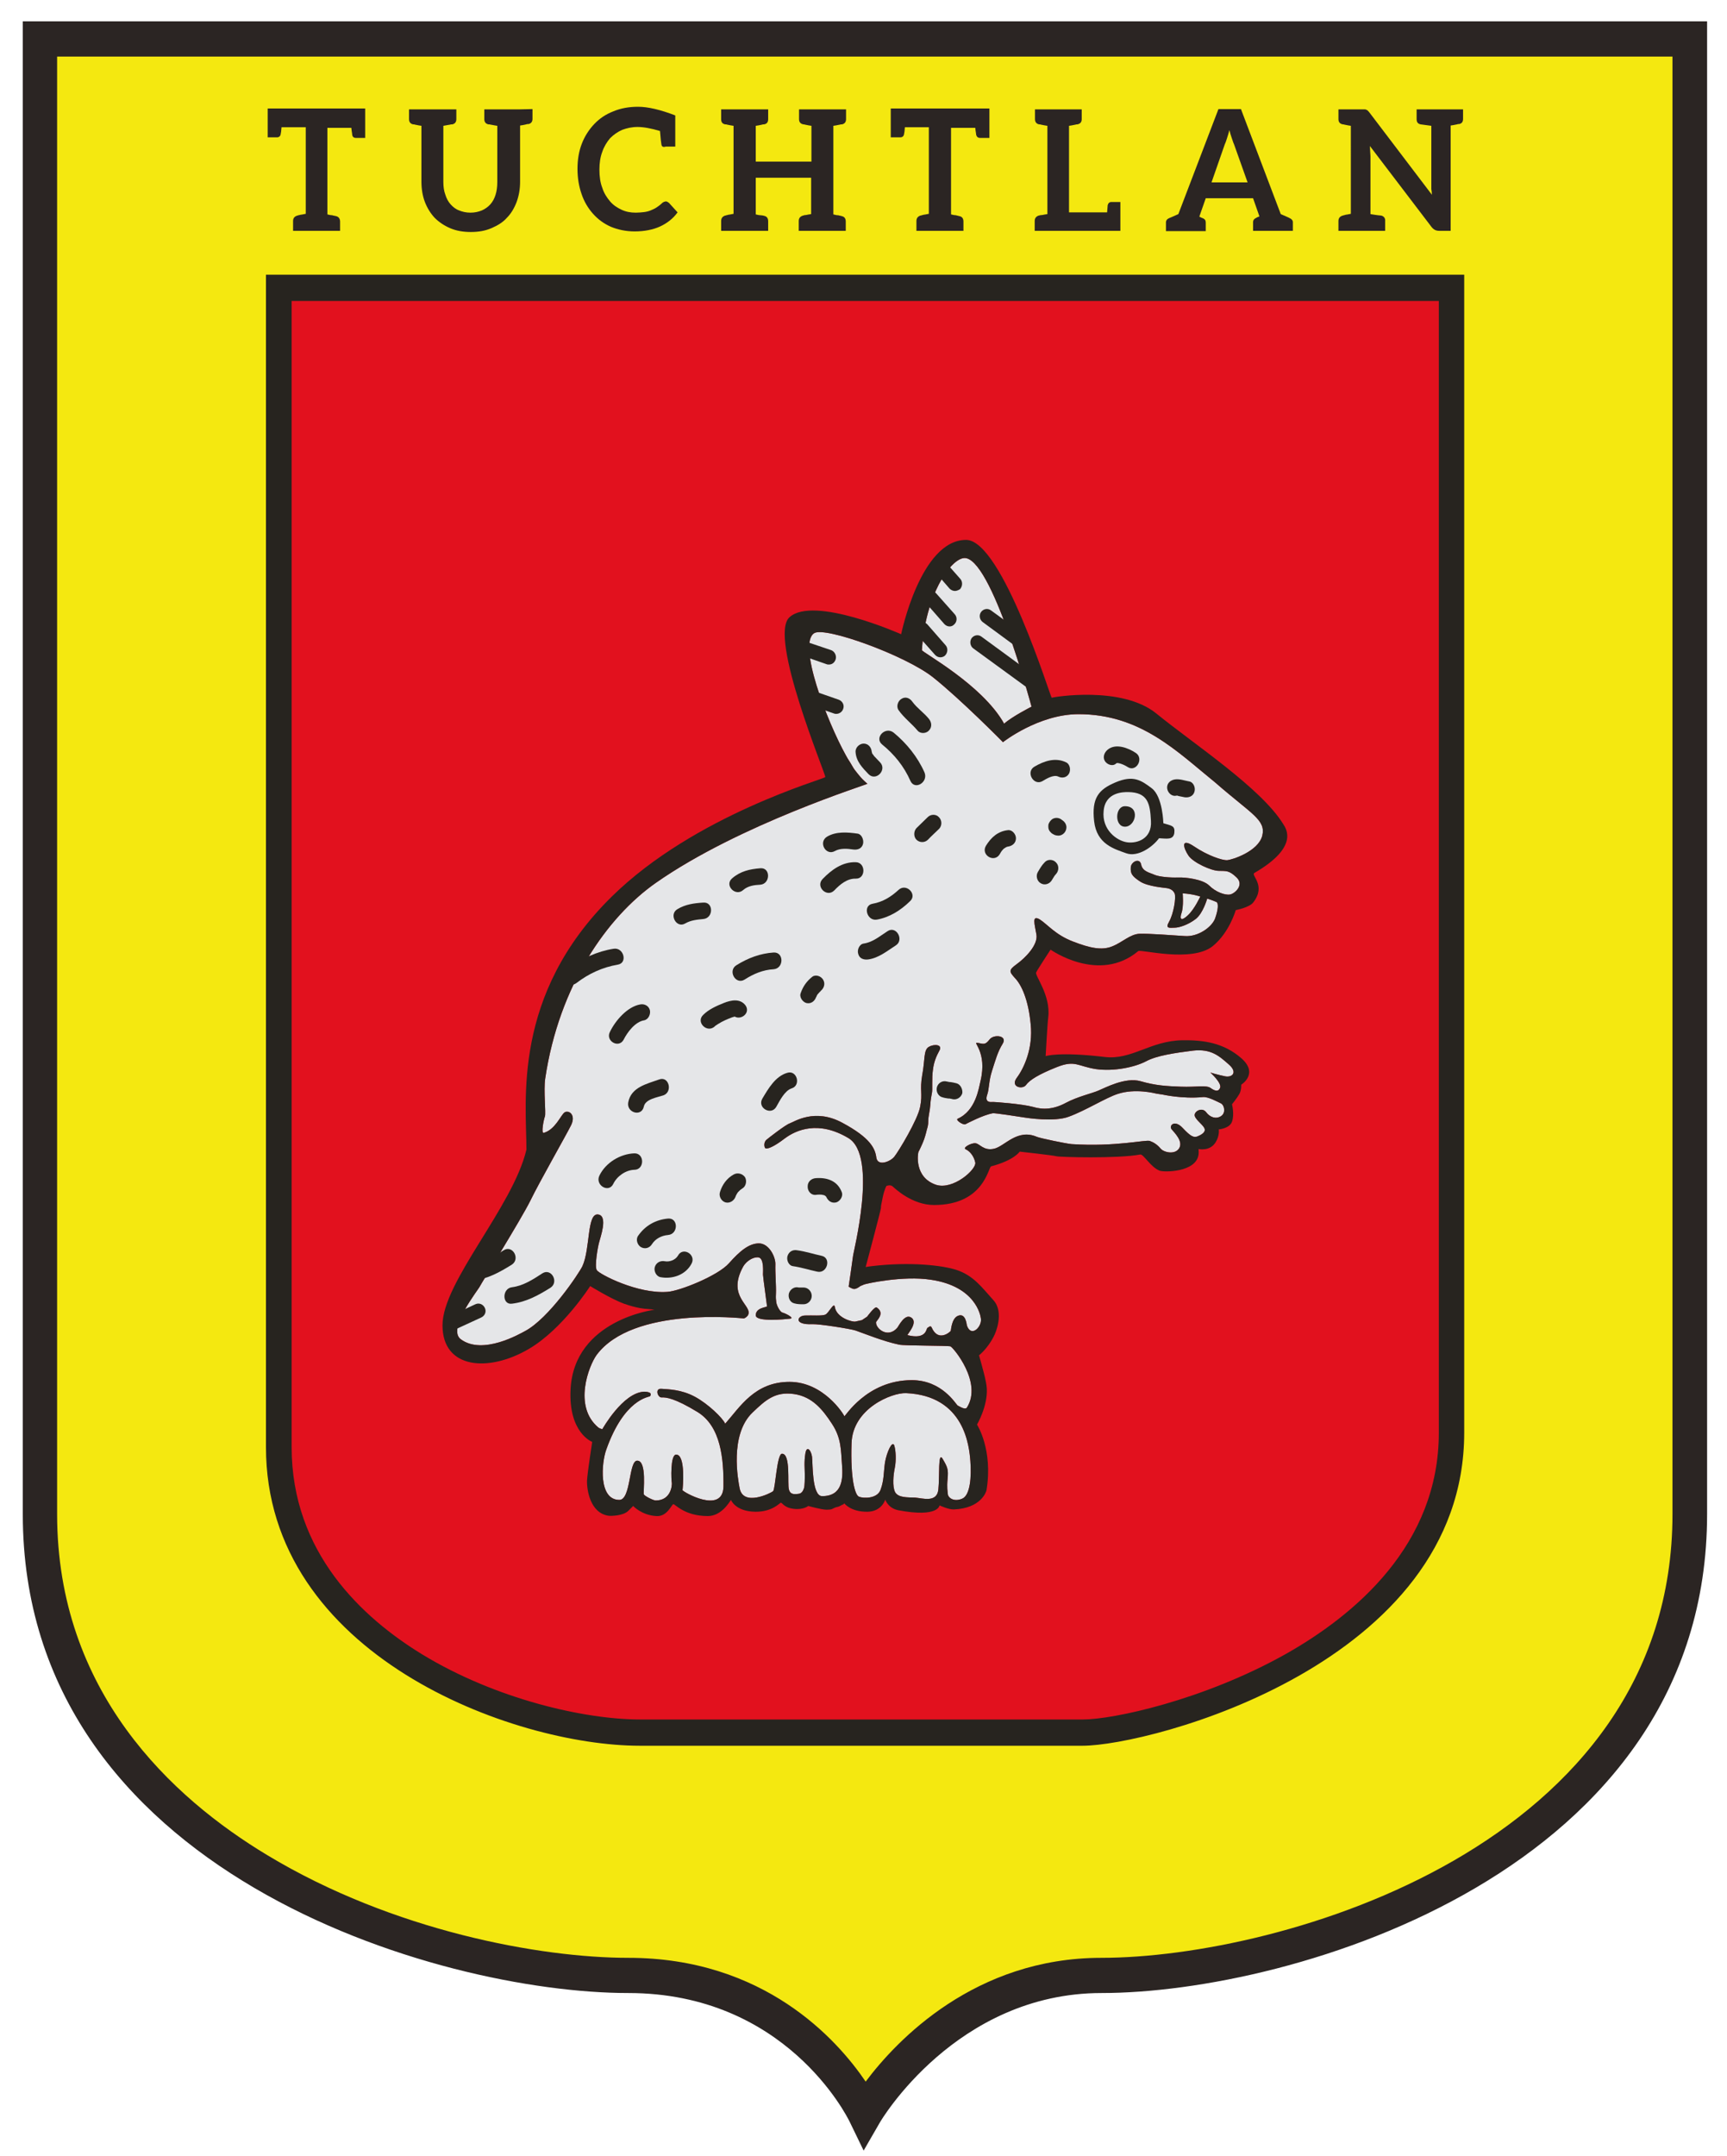 <?xml version="1.0" encoding="utf-8"?>
<!-- Generator: Adobe Illustrator 26.3.1, SVG Export Plug-In . SVG Version: 6.00 Build 0)  -->
<svg version="1.1" id="Layer_1" xmlns="http://www.w3.org/2000/svg" xmlns:xlink="http://www.w3.org/1999/xlink" x="0px" y="0px"
	 viewBox="0 0 598.7 747.1" style="enable-background:new 0 0 598.7 747.1;" xml:space="preserve">
<style type="text/css">
	.st0{fill:#F4E810;}
	.st1{fill:#2B2523;}
	.st2{fill:#E2111E;}
	.st3{fill:#27241F;}
	.st4{fill:#E5E6E8;}
	.st5{fill:#E7E9E9;}
</style>
<g>
	<path class="st0" d="M13.9,13.5v511.2c0,116.4,134.5,159.9,204,159.9c59.1,0,82,47.9,82,47.9s27.4-47.9,82.1-47.9
		c69.4,0,204-43.5,204-159.9V13.5H13.9z"/>
	<path class="st1" d="M299.4,745.3l-4.9-10.1c-0.9-1.8-22.2-44.5-76.7-44.5c-65.8,0-209.9-41.8-209.9-166V7.4h583.9v517.3
		c0,124.2-144.1,166-209.9,166c-50.5,0-76.7,44.5-76.9,44.9L299.4,745.3z M19.8,19.6v505.1c0,61.5,39.7,98.3,73,118.3
		c43.5,26.2,94.6,35.5,125,35.5c47.1,0,72.4,28.3,82.3,42.9c10.8-14.4,37.9-42.9,81.7-42.9c62,0,198-38.7,198-153.8V19.6H19.8z"/>
</g>
<g>
	<path class="st2" d="M96.6,501.5c0,70,84.5,98.9,125.2,98.9c29.8,0,121.2,0,153.5,0c21.8,0,127.9-26.9,127.9-104V99.7H96.6V501.5z"
		/>
	<path class="st3" d="M375.3,605H221.8C178,605,92.2,573.7,92.2,501.5V95.2h415.4v401.3C507.6,576.7,398.6,605,375.3,605z
		 M101.1,104.3v397.2c0,36.6,24.6,59.2,45.2,71.8c25.6,15.6,56.4,22.6,75.6,22.6h153.5c10.4,0,41.5-6.6,70-22.5
		c24.4-13.7,53.4-38.1,53.4-76.9V104.3H101.1z"/>
</g>
<g>
	<path class="st4" d="M334.1,193.4c9.5-1.1,23.5,51.5,23.5,51.5s-6.7,3.4-9.5,5.9c-7.6-13.6-28.6-24.8-28.5-25.5
		C320.8,206.3,329.3,194,334.1,193.4z"/>
	<path class="st4" d="M285,518.5c-3.6,0-3.2-11.6-3.5-13.7c-0.3-2.1-1.8-4.1-2.3-1.1c-0.5,3-0.2,5.6-0.2,7.2s0,4-0.3,4.9
		c-0.3,0.9-0.8,1.8-1.9,1.9c-1,0.1-2.8,0.5-3.3-1.5c-0.6-1.9,0.7-12.4-2.4-12.4c-1.8,0-2.3,12.4-3.1,13c-0.7,0.6-10.4,5.5-11.6-1.1
		c-0.5-2.6-3.6-18.5,4.5-26.2c4.5-4.3,7.8-7.3,14.3-6.4c6.4,0.9,10,5.4,13.2,10.3c3.3,5,3.1,9.1,3.5,14.2
		C292.3,512.6,292,518.5,285,518.5z"/>
	<path class="st4" d="M333.5,519.4c-2.9,1.2-4.8-0.4-4.9-1.5c-0.1-1.2-0.4-2.2-0.1-5.4c0.3-3.3,0-4-1.7-6.9c-1.7-2.9-1,5.9-1.5,10.6
		c-0.5,4.7-5.5,3-8.1,2.8c-2.6-0.1-5.8,0.1-6.9-1.9c-1-2-0.6-6-0.1-8.4c0.5-2.4,0.4-6-0.2-7.8c-0.7-1.8-2.6,2.4-3.2,5.9
		c-0.5,3.5-0.3,6.1-1.5,9.4c-1.1,3.3-6.1,3.1-7.5,2.5c-1.4-0.5-3-6.2-2.6-18.4c0.3-12.2,14-17.7,18.9-17.5
		c20.3,0.9,21.9,18.4,22.3,23.6C336.8,511.6,336.4,518.3,333.5,519.4z"/>
	<path class="st4" d="M437.6,289.6c-1.4,5.5-10.5,8.4-12.2,8.5c-1.7,0.1-6.8-1.6-11.5-4.8c-4.8-3.2-3.6,0.7-1.9,3.2
		c1.7,2.5,8,5.3,10.5,5.3c2.5,0.1,3.5-0.3,6.2,2.3c2.7,2.6-0.6,5.6-2.3,5.9c-1.8,0.3-5-0.9-7.2-3.1c-2.2-2.2-8.2-2.9-10.8-2.8
		c-2.6,0.1-6.4-0.2-8.1-0.9c-1.7-0.8-4.2-1.1-4.7-3.6c-0.5-2.5-3.6-0.9-3.6,1.1c-0.1,2,0.4,2.9,3.1,4.7c2.7,1.9,9.2,2.3,9.5,2.4
		c0.4,0.1,1.9,0.3,2.6,1.8c0.6,1.5-0.4,7.2-1.9,9.8c-1.5,2.6,0.3,2.1,1.9,2.1c1.6,0,4.7-1,7.3-3c2.6-2,4-7.1,4-7.1s2.4,0.8,3.2,1.2
		c0.8,0.4,0.6,2.8-0.5,5.8c-1.2,3-5.9,6.3-10.4,6c-4.6-0.3-12.5-0.9-15.7-0.8c-3.3,0.1-6,3-9.6,4.4c-3.5,1.4-7.6,0.6-13.5-1.7
		c-6.1-2.3-8.9-6-11.6-7.7c-2.8-1.6-1.7,1.7-1.1,5.3c0.6,3.6-3.9,8.1-6.8,10.2c-2.9,2.1-2.7,2.6-0.6,4.9c2.2,2.3,4.6,7.4,5.4,15.9
		c0.9,8.5-2.4,15.4-4.8,18.6c-2.4,3.2,2,4.2,3.2,2.5c1.2-1.7,4.4-3.7,10.7-6.2c6.3-2.5,7.2-0.3,13.5,0.7c6.3,0.9,13.6-0.7,17.4-2.7
		c3.7-2,10-2.9,16.3-3.7c6.3-0.7,9.1,1.9,12.4,4.8c3.2,2.8,1.1,4.6-1.3,4.1c-2.5-0.5-5.1-1.3-5.1-1.3s3.9,3.5,3.4,5.2
		c-0.6,1.7-2,1.1-3.4,0.1c-1.5-1-5-0.2-10.2-0.4c-5.2-0.2-8.8-0.4-14-1.9c-5.3-1.5-12.3,2.3-14.5,3.2c-2.2,1-7.3,2.1-11.4,4.3
		c-4.1,2.2-7.8,2.5-11.4,1.4c-3.6-1-13.6-1.8-14.3-1.7c-0.8,0.1-2.4-0.1-1.6-2.4c0.8-2.3,0.5-4.7,1.7-8.4c1.2-3.7,1.9-6.5,3.7-9.4
		c1.8-2.9-3.2-3.4-4.6-1.4c-1.5,1.9-2,1.5-4.1,1.1c-2.1-0.4,3.5,2.9,1,13.3c-0.6,2.4-1.6,10.2-7.9,13c-0.9,0.4,1.9,2.3,2.7,1.9
		c0.8-0.4,6.1-3.2,9.5-3.8c0.8-0.1,8.5,1.1,11.1,1.5c0.6,0.1,10.2,1.6,15.2-0.3c5.8-2.1,12.9-6.6,17-7.9c6.1-2,12.9-0.2,13.4-0.1
		c0.5,0.1,2,0.3,2,0.3s7,1.6,14.1,0.9c1.8-0.2,5,1.6,6.3,2.2c1.2,0.7,1.7,3.3,0,4.4c-1.7,1.1-3.8,0.5-5.2-1.4
		c-1.5-1.9-4.4-0.1-3.9,1.4c0.5,1.5,3.1,3.2,3.4,4.4c0.4,1.2-1.2,2.1-2.4,2.6c-1.3,0.5-2.3,0.2-5.2-2.9c-2.9-3.1-4.9-0.7-3.8,0.5
		c1,1.2,4,4.1,2.6,6.5c-1.4,2.4-5.4,1.5-6.5,0.1c-1.1-1.3-2.3-2.1-3.7-2.6c-1.4-0.5-11.9,2.1-27.1,1.1c-2.1-0.2-10.7-2-12-2.5
		c-6.9-3-11.2,3.3-14.9,4.1c-3.6,0.8-4.9-1.7-6.4-1.9c-1.5-0.2-4.7,1.6-3.4,2.1c1.3,0.6,2.8,2.2,3.3,4.6c0.4,2.4-7.7,9.6-13.6,7.7
		c-7.7-2.6-6.3-10.9-6.1-11.4c0.3-0.5,1.5-3.1,1.7-3.7c0.3-0.6,1-3,1.2-4c0.3-1,0.5-1.6,0.5-3.1c0-1.5,0.6-3.6,0.7-5.4
		c0.1-1.8,0.4-3.3,0.6-4.4c0.2-1-0.1-5,0.3-7.7c0.3-2.8,1.2-4.9,2.3-6.9c1.1-2-1.8-2.3-3.7-1.2c-1.9,1-1.3,4.7-2.3,9.8
		c-0.9,5.2,0.2,6.4-0.7,10.9c-0.8,4.5-7.6,15.7-9,17.4c-1.4,1.7-5.7,3.4-6.2,0.3c-0.4-3.2-2.1-6.9-11.8-12.1
		c-9.6-5.2-16.7-0.3-18.2,0.2c-1.5,0.5-7.4,5.1-8.1,5.7c-0.8,0.7-0.9,2-0.5,2.8c0.5,0.7,3-0.3,6.9-3.3c3.9-2.9,11.6-6.3,22-0.1
		c10.4,6.2,1.6,39.9,1.6,41c-0.1,1-1.5,10.5-1.5,10.5s1.2,0.8,1.9,0.8c0.8,0,1.6-0.6,2-0.9c0.4-0.3,0.8-0.3,1.3-0.6
		c0.5-0.3,13.6-3.2,23.3-1.7c15.6,2.3,17.2,12.5,17.3,13.2c0.7,2.8-3.2,7.1-4.8,2.7c-0.1-0.4-0.4-4.5-3.1-3.4
		c-2.2,0.9-2.4,4.9-2.5,5.2c-0.1,0.3-4.3,4.1-6.6-1.1c-0.4-1-1.2,0-1.5,0.1c-0.4,0.1-0.2,4.2-6.9,2.5c-0.3-0.1,4.1-4.6,1.1-6.2
		c-2.1-1.1-4.1,2.9-4.6,3.6c-3.3,3.9-7.6,0.3-7.4-1.9c0.1-0.5,3.3-3.1,0.2-5.1c-0.7-0.4-3.3,3.2-3.3,3.2l-1.8,1.2
		c0,0-1.3,0.3-2.3,0.5c-0.9,0.2-6.5-1.2-7.1-5.1c-0.3-1.8-2.1,2.2-3.3,2.7c-1.2,0.5-4.4,0.2-7.1,0.3c-2.7,0.1-3.9,3.3,2.6,3
		c2.4-0.1,13.2,1.6,15,2.2c3.4,1.2,9.8,3.8,15.1,4.9c1.7,0.4,17,0.3,17.8,0.6c0.9,0.3,11.2,12.5,5.7,21.2c-0.6,0.9-2.4-0.3-3.2-0.7
		c-0.7-0.5-5.4-8.8-15.9-8.8c-15.8,0-23.3,13-23.4,12.5c-0.1-0.5-7.1-11.9-19-11.9c-12,0-17.1,8.6-22.3,14.5
		c-0.8-1.9-5.9-6.9-10.6-9.4c-4.7-2.5-9.1-2.5-11.5-2.7c-2.4-0.2-1.3,3.1,0.1,3c1.4-0.1,4.5,0.2,12.5,5.1c8,5,9,16.1,8.9,25.8
		c-0.2,9.8-14.3,1.7-14.2,1.2c0.1-0.5,1.2-12.3-2.2-12.3c-2.1,0-1.7,9.1-1.5,9.8c0.1,0.7-0.2,6.1-5.6,6.1c-0.8,0-3.8-1.5-4.1-2.1
		c-0.3-0.7,1.2-11.7-2.3-11.7c-3,0-2.1,13.6-6.2,13.6c-7.3,0-6.2-12.9-4.5-17.5c6.2-17.4,14.6-18.1,15.1-18.4c0.4-0.4,0.4-0.9,0-1.2
		c-0.5-0.3-1.4-0.4-2-0.4c-7.4,0.3-14.5,13-14.5,13s-0.9-0.2-1.4-0.6c-8.8-7.4-3.2-21.5-0.6-25.1c12.6-17,50.6-12.7,51-12.7
		c0.4,0,1.2-0.6,1.5-1.1c1.8-3.4-7.5-6.2-1.7-16.8c1.3-2.3,4-3.6,5.5-3.2c1.8,0.5,1.4,5.1,1.4,5.9s1.4,10.7,1.4,11
		c0,0.4-4,0.4-3.9,3.2c0.2,2.3,10.2,1.3,11.9,1.1c1.7-0.2-1.7-1.9-2.6-2.1c-0.9-0.2-2.1-2.5-2.2-3.7c-0.1-1.1-0.2-0.9-0.1-3.1
		c0.1-2.2-0.3-7.3-0.2-9.9c0.1-2.6-2.2-7.3-5.7-7.3c-3.4,0-6.6,2.6-10.4,6.9c-3.8,4.3-17,9.6-21.3,9.9c-10.3,0.8-23.6-6.1-24.5-7.5
		c-0.9-1.3,0.4-8.4,0.8-9.7c0.3-1.4,3.2-9.1-0.3-9.6c-4-0.7-2.7,11.8-5.5,17.9c-1.2,2.5-11.6,18.1-19.9,22.5
		c-1.7,0.9-14.7,8.5-22.3,2.8c-4.8-3.6,6.2-17.2,6.7-18.4c0.6-1.2,14.1-22.9,17.4-29.5c3.2-6.6,12.3-22.5,14.2-26.3
		c1.8-3.8-1.1-5.4-2.4-4.3c-1.3,1.1-3.2,5.9-7.1,7c-1,0.3,0-4.7,0.4-5.7c0.4-1.1-0.5-9.1,0.1-13.1c4.8-32.3,21.5-56,38.3-67.8
		c29.1-20.4,73.7-34.2,73.4-34.4c-0.3-0.2-1.7-1.5-2.3-2.2c-0.6-0.7-1.5-1.8-2.1-2.6c-0.6-0.8-0.9-1.5-1.3-2.1
		c-0.3-0.6-0.9-1.3-1.8-3c-6.5-11.7-16.9-38.7-10.9-42.3c3.9-2.3,31.4,7.7,41,15.2c9.6,7.6,24.4,22.6,24.4,22.6s12.3-9.7,26.2-9.7
		c21.6,0,34.3,13.1,47.4,23.7C433.9,282.2,438.9,284.1,437.6,289.6z"/>
	<path class="st5" d="M410,309.6c3.6,0.2,6.1,1.1,6.1,1.1s-2,4.4-4.3,6.5c-2.2,2.1-3,1.5-2.2-0.8C410.4,314.1,410,309.6,410,309.6z"
		/>
	<g>
		<g>
			<path class="st3" d="M305.8,258c4.2,3.4,7.6,7.6,9.8,12.6c1.5,3.4,6.3,0.5,4.9-2.9c-2.4-5.4-6.2-10.1-10.7-13.8
				C306.9,251.6,303,255.7,305.8,258z"/>
			<path class="st3" d="M199.8,340.7c4.3-3.3,9.1-5.5,14.4-6.4c3.5-0.6,2-6.1-1.5-5.5c-5.7,0.9-11.1,3.4-15.7,6.9
				C194.2,337.9,196.9,342.9,199.8,340.7z"/>
			<path class="st3" d="M318.1,253.2c1,1.2,3,1,3.9,0c1.2-1.2,1-2.9,0-4.1c-1.7-2.1-4.1-3.7-5.7-5.9c-0.9-1.3-2.4-1.9-3.8-1
				c-1.2,0.7-1.9,2.6-1,3.9C313.4,248.8,316,250.7,318.1,253.2z"/>
			<path class="st3" d="M305.1,264.2c-0.7-0.7-1.4-1.5-2.1-2.2c-0.2-0.3-0.3-0.5-0.6-0.8c-0.1-0.2-0.1-0.3-0.1-0.3
				c0-0.2-0.2-0.7-0.1-0.3c-0.1-1.6-1.2-2.9-2.8-2.9c-1.4,0-2.9,1.3-2.8,2.9c0.2,3.3,2.4,5.5,4.5,7.7
				C303.7,270.9,307.6,266.8,305.1,264.2z"/>
			<path class="st3" d="M325.5,283.2c-1-1.1-2.8-1.1-3.9,0c-1.3,1.3-2.6,2.5-3.9,3.8c-1,1.1-1,3,0,4c1.1,1.1,2.9,1.1,4,0
				c1.2-1.3,2.6-2.5,3.9-3.8C326.6,286.1,326.6,284.3,325.5,283.2z"/>
			<path class="st3" d="M289.5,294.9c1.8-1,4.3-0.8,6.3-0.5c1.5,0.2,3-0.3,3.4-2c0.3-1.4-0.5-3.3-1.9-3.5c-3.5-0.5-7.4-0.8-10.5,1
				C283.5,291.8,286.3,296.8,289.5,294.9z"/>
			<path class="st3" d="M296.6,298.8c-4.6-0.1-8.3,2.6-11.4,5.8c-2.6,2.6,1.4,6.6,4,4c2-2.1,4.5-4.2,7.5-4.1
				C300.2,304.6,300.2,298.8,296.6,298.8z"/>
			<path class="st3" d="M311.5,308.4c-2.6,2.4-5.5,4.2-9,4.8c-3.5,0.6-2,6.1,1.5,5.5c4.4-0.8,8.2-3.2,11.4-6.3
				C318.2,310,314.2,305.9,311.5,308.4z"/>
			<path class="st3" d="M307.7,322.7c-2.7,1.7-5,3.8-8.3,4.3c-1.5,0.2-2.3,2.2-1.9,3.5c0.4,1.7,1.9,2.2,3.5,2
				c3.6-0.5,6.5-2.9,9.6-4.9C313.5,325.7,310.7,320.7,307.7,322.7z"/>
			<path class="st3" d="M281.6,338.5c-1.9,1.5-3.2,3.3-4,5.6c-0.6,1.4,0.6,3.1,1.9,3.5c1.6,0.4,2.9-0.6,3.4-2
				c0.1-0.1,0.2-0.3,0.2-0.4c0.1-0.3,0.3-0.6,0.5-0.8c0,0,0,0,0,0c0.1-0.1,0.2-0.2,0.3-0.3c0.1-0.2,0.2-0.3,0.4-0.4
				c0-0.1,0.6-0.6,0.1-0.2c1.2-0.9,1.8-2.5,1-3.9C284.7,338.3,282.8,337.6,281.6,338.5z"/>
			<path class="st3" d="M257.7,308.4c1.6-1.4,3.8-1.7,5.9-1.8c3.5-0.3,3.6-6,0-5.7c-3.7,0.3-6.9,1-9.8,3.5
				C251,306.8,255,310.9,257.7,308.4z"/>
			<path class="st3" d="M237.6,320c1.9-1.1,4.1-1.3,6.2-1.5c3.6-0.3,3.6-6,0-5.7c-3.2,0.2-6.2,0.6-9,2.3
				C231.8,316.9,234.5,321.9,237.6,320z"/>
			<path class="st3" d="M268.2,330.1c-4.6,0.3-8.9,1.9-12.9,4.4c-3.1,1.9-0.3,6.9,2.8,5c3.1-2,6.4-3.4,10.1-3.6
				C271.8,335.6,271.8,329.9,268.2,330.1z"/>
			<path class="st3" d="M250.9,347.6c-2.5,1-5.2,2.2-7.1,4.1c-2.7,2.5,1.3,6.5,4,4c0,0,0,0,0.1-0.1c0,0,0-0.1,0.1-0.1
				c0.3-0.2,0.6-0.4,0.9-0.6c0.8-0.5,1.7-1,2.6-1.4c0.7-0.3,1.4-0.6,2.2-0.9c0.3-0.1,0.6-0.2,1-0.3c2.2,1.3,5.5-1.2,3.8-3.8
				C256.6,345.9,253.4,346.6,250.9,347.6z"/>
			<path class="st3" d="M216.2,360.3c1.3-2.6,4-6.2,7.1-6.7c1.5-0.3,2.3-2.1,2-3.5c-0.4-1.6-2-2.3-3.4-2c-4.4,0.8-8.5,5.5-10.4,9.4
				C209.7,360.7,214.5,363.5,216.2,360.3z"/>
			<path class="st3" d="M217.8,382c-0.7,3.6,4.6,5.2,5.4,1.5c0.5-2.6,4.7-3.2,6.8-3.9c3.3-1.2,1.9-6.8-1.5-5.5
				C224.4,375.6,218.8,376.7,217.8,382z"/>
			<path class="st3" d="M272.9,371.8c-4.1,1.2-6.5,5.4-8.6,8.9c-1.9,3.2,3,6,4.8,2.9c1.2-2.1,2.9-5.6,5.3-6.4
				C277.8,376.2,276.3,370.7,272.9,371.8z"/>
			<path class="st3" d="M219.9,399.7c-4.9,0.2-9.9,3.2-12.1,7.7c-1.6,3.3,3.2,6.2,4.8,2.9c1.3-2.7,4.3-4.8,7.3-4.9
				C223.5,405.4,223.5,399.6,219.9,399.7z"/>
			<path class="st3" d="M231.6,422.3c-4.3,0.4-7.9,2.4-10.4,6c-0.9,1.3-0.2,3.2,1,3.9c1.4,0.8,3,0.3,3.8-1c1.2-1.9,3.3-3,5.6-3.2
				C235.2,427.7,235.2,422,231.6,422.3z"/>
			<path class="st3" d="M235,435.2c-0.9,1.5-3,2.2-4.5,1.9c-1.5-0.3-3,0.4-3.5,2c-0.4,1.4,0.5,3.2,1.9,3.5c4.1,0.8,8.7-0.7,10.8-4.6
				C241.5,434.8,236.7,431.9,235,435.2z"/>
			<path class="st3" d="M254.4,407c-2.4,1.3-4,3.5-4.8,6.1c-0.5,1.5,0.5,3.2,1.9,3.6c1.5,0.4,3-0.6,3.5-2c0-0.1,0.1-0.2,0.1-0.3
				c0,0,0.1-0.1,0.1-0.2c0.2-0.4,0.4-0.7,0.6-1c0,0,0.1-0.1,0.1-0.1c0.2-0.2,0.4-0.4,0.6-0.6c-0.2,0.2-0.2,0.2,0.1-0.1
				c0.2-0.2,0.5-0.3,0.7-0.5c1.3-0.7,1.7-2.6,1-3.9C257.4,406.7,255.7,406.3,254.4,407z"/>
			<path class="st3" d="M282.7,414.1c0.5-0.1,1-0.1,1.4-0.1c0.6,0,0.8,0,1.1,0.1c0.6,0.1,0.7,0.2,1,0.4c-0.2-0.1,0.2,0.2,0.2,0.2
				c0.6,1.4,1.8,2.4,3.5,2c1.3-0.4,2.5-2.1,1.9-3.6c-1.5-3.9-5.1-5.1-9-4.8c-1.5,0.1-2.8,1.2-2.8,2.8
				C279.9,412.7,281.1,414.2,282.7,414.1z"/>
			<path class="st3" d="M274.9,438.8c2.8,0.4,5.6,1.3,8.4,1.9c3.5,0.8,5-4.8,1.5-5.5c-2.8-0.6-5.5-1.5-8.4-1.9
				c-1.5-0.3-2.9,0.4-3.4,2C272.6,436.7,273.4,438.6,274.9,438.8z"/>
			<path class="st3" d="M278.6,446.2c-0.5,0-1,0-1.5,0c-0.1,0-0.1,0-0.2,0c-1.4-0.4-2.9,0.5-3.4,2c-0.4,1.5,0.4,3.2,1.9,3.5
				c1,0.3,2.1,0.3,3.2,0.3c1.5,0,2.8-1.3,2.8-2.9C281.4,447.5,280.1,446.2,278.6,446.2z"/>
			<path class="st3" d="M188,441.3c-3.2,2.1-6.6,4.3-10.5,4.8c-3.5,0.4-3.5,6.2,0,5.7c5-0.6,9.1-2.9,13.3-5.5
				C193.9,444.3,191.1,439.3,188,441.3z"/>
			<path class="st3" d="M174.6,433.3c-3.3,2.1-6.7,4.3-10.5,4.8c-3.6,0.5-3.6,6.2,0,5.7c5-0.6,9.1-2.9,13.3-5.5
				C180.5,436.3,177.7,431.3,174.6,433.3z"/>
			<path class="st3" d="M369.6,264.2c-3.7-1.8-7.6-0.5-11,1.5c-3.1,1.8-0.3,6.8,2.8,5c1.3-0.8,3.8-2.3,5.4-1.6c1.4,0.7,3,0.4,3.8-1
				C371.3,266.8,370.9,264.8,369.6,264.2z"/>
			<path class="st3" d="M386.8,264.7c0.4-0.4,0.6-0.3,1.5-0.1c1,0.3,1.8,0.7,2.6,1.2c3,2,5.8-3,2.8-4.9c-2.6-1.7-6.9-3.4-9.7-1.1
				c-1.1,0.9-1.8,2.5-1,3.9C383.7,264.9,385.6,265.7,386.8,264.7z"/>
			<path class="st3" d="M412.2,270.8c-1.6-0.3-3.2-0.9-4.8-0.7c-1.5,0.2-2.8,1.2-2.8,2.8c0,1.5,1.3,3,2.8,2.9c0.3,0,0.5-0.1,0.8-0.1
				c0,0.1,0.1,0.1,0.1,0.1c0.2,0,0.3,0.1,0.4,0.1c0.7,0.1,1.3,0.3,2,0.4c1.5,0.2,3-0.4,3.4-2C414.5,272.9,413.7,271,412.2,270.8z"/>
			<path class="st3" d="M368.2,284.2c-0.9-0.8-2.2-1-3.3-0.4c-0.6,0.4-1.1,1-1.4,1.8c-0.1,0.4-0.1,1.1,0,1.6
				c0.2,0.6,0.3,0.8,0.8,1.3c0.3,0.4,1,0.7,1.4,0.9c0.4,0.1,0.8,0.2,1.2,0.2c1.5,0,2.8-1.3,2.8-2.9
				C369.7,285.6,369,284.7,368.2,284.2z"/>
			<path class="st3" d="M362.1,298.9c-0.9,0.9-1.6,2.1-2.3,3.3c-0.8,1.3-0.3,3.2,1,3.9c1.3,0.8,3,0.3,3.8-1c0.3-0.4,0.5-0.9,0.8-1.3
				c0.1-0.1,0.1-0.2,0.2-0.3c0,0,0.3-0.4,0.5-0.6c1-1.1,1.1-2.9,0-4C365,297.7,363.1,297.7,362.1,298.9z"/>
			<path class="st3" d="M349.4,287.7c-3.5,0.4-5.8,2.5-7.6,5.4c-1.9,3.2,2.9,6.1,4.8,2.9c0.5-0.9,0.7-1.2,1.4-1.9
				c0.4-0.3,1.1-0.7,1.4-0.7c1.5-0.2,2.8-1.2,2.8-2.9C352.2,289.1,350.9,287.5,349.4,287.7z"/>
			<path class="st3" d="M331.5,375.4c-0.7-0.2-1.4-0.3-2-0.4c0,0-0.2,0-0.3,0c-0.3-0.1-0.7-0.1-1-0.2c-1.5-0.4-3,0.5-3.4,2
				c-0.4,1.5,0.5,3.2,2,3.5c0.6,0.2,1.3,0.3,2,0.4c0.1,0,0.2,0,0.4,0c0.3,0.1,0.7,0.1,0.9,0.2c1.5,0.4,3-0.5,3.5-2
				C333.8,377.4,332.9,375.7,331.5,375.4z"/>
			<path class="st3" d="M403.3,285.3c0,0-0.2-9.2-4-12.1c-3.8-2.9-6.5-4.6-12.5-2.1c-6,2.5-8.4,5.5-7.5,13.5c0.9,8,7,9.6,11.1,11.1
				c4.1,1.5,9.3-2.3,11.4-5.2c2.6,0.1,4.9,0.7,5.3-1.8C407.4,286.1,406.2,286.2,403.3,285.3z M390.7,291.9
				c-3.5-0.5-8.8-4.3-8.1-10.9c0.6-6.6,7-6.5,8.5-6.5c6.8,0.1,7.6,3.9,7.9,10C399.4,290.7,394.2,292.4,390.7,291.9z"/>
			<path class="st3" d="M390,279.4c-3.5,0-3.7,7.1,0,7.1C393.7,286.5,395.4,279.4,390,279.4z"/>
			<path class="st3" d="M444.8,285.5c-7.7-12.4-30.6-27.4-43.9-38.2c-12-9.8-35.9-5.7-36.3-5.5c-0.4,0.1-17.1-54.7-29.7-54.7
				c-15.8,0-22.5,32.7-22.5,32.7s-30.3-13.5-38.7-5.9c-7.5,6.7,12.7,54.6,12.4,55.4c-0.3,0.7-45.2,13.1-74,41.4
				c-34.7,34.1-29.6,71-29.6,87.7c-4.7,19.9-29.1,45.8-29.1,60.9c0,15.1,15.9,16.4,29.9,8.2c11.8-6.9,21.3-21.8,21.3-21.8
				s7.3,4.5,11.7,6.1c4.5,1.6,7.4,1.8,7.8,1.8c0.4,0,2.8,0.3,2.8,0.3s-27.8,3.4-29.1,27.5c-0.8,15.2,7.5,18.3,7.5,18.3
				s-1.6,10.2-1.8,13.4c-0.1,3.2,1.1,11.3,7.5,12.2c1,0.1,5.1,0,6.8-1.7c1.7-1.7,1.7-1.7,1.7-1.7s2.9,3.2,8,3.5
				c3.8,0.3,5.3-4,5.9-4.1c0.6-0.2,3.7,4.1,12,4.1c4.6,0,7.4-4.7,8-5.6c0,0,1.5,4,8.4,4.1c5.7,0.1,8.4-2.9,8.8-3.1
				c0.5-0.3,1,1.7,4.6,2.1c3.3,0.4,5-1,5-1s4.6,1.3,6.4,1.3c1.8,0,1.9-0.3,2.8-0.7c0.9-0.4,1-0.1,2.2-0.8c1.1-0.7,0.1,0.3,1.1-0.7
				c0,0,2.2,3,8.1,2.9c4.9-0.1,6.1-4.2,6.1-4.2s0.9,3,4.6,3.7c13.9,2.6,14.2-1.7,14.2-1.7s3.2,1.5,5,1.4c9.4-0.4,11.2-6.1,11.3-6.7
				c2.3-14.1-3.3-22.7-3.3-22.7s3.7-6.3,3.4-12.4c-0.1-2.6-1.7-8-2.7-11.6c3.8-3.2,5.5-7.4,5.5-7.4s3.4-7.4-0.5-11.7
				c-3.9-4.3-6.8-8.5-12.8-10.5c-4.9-1.6-16.1-2.9-29.5-1.3c-0.9,0.1-2,0.3-2,0.3s5.3-19.8,5.3-20.5c0-0.7,0-0.7,0.6-3.6
				c0.6-2.9,1.3-4,1.3-4s1.4-0.6,2.2,0.2c0.8,0.7,6.7,6.4,14.3,6.4c17.4,0,18.8-13.2,19.8-13.4c8-2.1,9.9-5.1,9.9-5.1
				s11.8,1.3,12.7,1.6c0.8,0.3,21.1,0.9,29.1-0.6c1.1-0.2,3.6,4.4,6.7,5.6c1.5,0.6,12.7,0.6,13.5-5.6c0.1-0.7,0-1.9,0-1.9
				s3.9,0.9,5.9-2.3c1.5-2.4,1.1-4.5,1.1-4.5s3.8-0.3,4.6-2.7c0.9-2.5,0-6,0-6s1.7-2.1,2.5-3.5c0.8-1.3,0.7-3.3,0.7-3.3
				s6.2-3.8,0-9.2c-6.1-5.3-13-6.3-20.4-6.2c-11.2,0.2-17.5,6.9-26.9,5.8c-16-1.9-20.5-0.3-20.5-0.3s0.6-11.2,0.9-13.5
				c0.9-7.6-4.7-14.4-4.2-15.5c0.6-1.2,5-7.9,5-7.9s16.8,11.9,30.4,0.5c0.8-0.7,18.5,4.1,25.8-1.7c5.8-4.7,8-12.5,8-12.5
				s4.8-0.9,6.1-2.7c4.6-6-1.1-9.4,0.4-10.2C450.4,293.5,445.9,287.2,444.8,285.5z M334.1,193.4c9.5-1.1,23.5,51.5,23.5,51.5
				s-6.7,3.4-9.5,5.9c-7.6-13.6-28.6-24.8-28.5-25.5C320.8,206.3,329.3,194,334.1,193.4z M285,518.5c-3.6,0-3.2-11.6-3.5-13.7
				c-0.3-2.1-1.8-4.1-2.3-1.1c-0.5,3-0.2,5.6-0.2,7.2s0,4-0.3,4.9c-0.3,0.9-0.8,1.8-1.9,1.9c-1,0.1-2.8,0.5-3.3-1.5
				c-0.6-1.9,0.7-12.4-2.4-12.4c-1.8,0-2.3,12.4-3.1,13c-0.7,0.6-10.4,5.5-11.6-1.1c-0.5-2.6-3.6-18.5,4.5-26.2
				c4.5-4.3,7.8-7.3,14.3-6.4c6.4,0.9,10,5.4,13.2,10.3c3.3,5,3.1,9.1,3.5,14.2C292.3,512.6,292,518.5,285,518.5z M333.5,519.4
				c-2.9,1.2-4.8-0.4-4.9-1.5c-0.1-1.2-0.4-2.2-0.1-5.4c0.3-3.3,0-4-1.7-6.9c-1.7-2.9-1,5.9-1.5,10.6c-0.5,4.7-5.5,3-8.1,2.8
				c-2.6-0.1-5.8,0.1-6.9-1.9c-1-2-0.6-6-0.1-8.4c0.5-2.4,0.4-6-0.2-7.8c-0.7-1.8-2.6,2.4-3.2,5.9c-0.5,3.5-0.3,6.1-1.5,9.4
				c-1.1,3.3-6.1,3.1-7.5,2.5c-1.4-0.5-3-6.2-2.6-18.4c0.3-12.2,14-17.7,18.9-17.5c20.3,0.9,21.9,18.4,22.3,23.6
				C336.8,511.6,336.4,518.3,333.5,519.4z M437.6,289.6c-1.4,5.5-10.5,8.4-12.2,8.5c-1.7,0.1-6.8-1.6-11.5-4.8
				c-4.8-3.2-3.6,0.7-1.9,3.2c1.7,2.5,8,5.3,10.5,5.3c2.5,0.1,3.5-0.3,6.2,2.3c2.7,2.6-0.6,5.6-2.3,5.9c-1.8,0.3-5-0.9-7.2-3.1
				c-2.2-2.2-8.2-2.9-10.8-2.8c-2.6,0.1-6.4-0.2-8.1-0.9c-1.7-0.8-4.2-1.1-4.7-3.6c-0.5-2.5-3.6-0.9-3.6,1.1c-0.1,2,0.4,2.9,3.1,4.7
				c2.7,1.9,9.2,2.3,9.5,2.4c0.4,0.1,1.9,0.3,2.6,1.8c0.6,1.5-0.4,7.2-1.9,9.8c-1.5,2.6,0.3,2.1,1.9,2.1c1.6,0,4.7-1,7.3-3
				c2.6-2,4-7.1,4-7.1s2.4,0.8,3.2,1.2c0.8,0.4,0.6,2.8-0.5,5.8c-1.2,3-5.9,6.3-10.4,6c-4.6-0.3-12.5-0.9-15.7-0.8
				c-3.3,0.1-6,3-9.6,4.4c-3.5,1.4-7.6,0.6-13.5-1.7c-6.1-2.3-8.9-6-11.6-7.7c-2.8-1.6-1.7,1.7-1.1,5.3c0.6,3.6-3.9,8.1-6.8,10.2
				c-2.9,2.1-2.7,2.6-0.6,4.9c2.2,2.3,4.6,7.4,5.4,15.9c0.9,8.5-2.4,15.4-4.8,18.6c-2.4,3.2,2,4.2,3.2,2.5c1.2-1.7,4.4-3.7,10.7-6.2
				c6.3-2.5,7.2-0.3,13.5,0.7c6.3,0.9,13.6-0.7,17.4-2.7c3.7-2,10-2.9,16.3-3.7c6.3-0.7,9.1,1.9,12.4,4.8c3.2,2.8,1.1,4.6-1.3,4.1
				c-2.5-0.5-5.1-1.3-5.1-1.3s3.9,3.5,3.4,5.2c-0.6,1.7-2,1.1-3.4,0.1c-1.5-1-5-0.2-10.2-0.4c-5.2-0.2-8.8-0.4-14-1.9
				c-5.3-1.5-12.3,2.3-14.5,3.2c-2.2,1-7.3,2.1-11.4,4.3c-4.1,2.2-7.8,2.5-11.4,1.4c-3.6-1-13.6-1.8-14.3-1.7
				c-0.8,0.1-2.4-0.1-1.6-2.4c0.8-2.3,0.5-4.7,1.7-8.4c1.2-3.7,1.9-6.5,3.7-9.4c1.8-2.9-3.2-3.4-4.6-1.4c-1.5,1.9-2,1.5-4.1,1.1
				c-2.1-0.4,3.5,2.9,1,13.3c-0.6,2.4-1.6,10.2-7.9,13c-0.9,0.4,1.9,2.3,2.7,1.9c0.8-0.4,6.1-3.2,9.5-3.8c0.8-0.1,8.5,1.1,11.1,1.5
				c0.6,0.1,10.2,1.6,15.2-0.3c5.8-2.1,12.9-6.6,17-7.9c6.1-2,12.9-0.2,13.4-0.1c0.5,0.1,2,0.3,2,0.3s7,1.6,14.1,0.9
				c1.8-0.2,5,1.6,6.3,2.2c1.2,0.7,1.7,3.3,0,4.4c-1.7,1.1-3.8,0.5-5.2-1.4c-1.5-1.9-4.4-0.1-3.9,1.4c0.5,1.5,3.1,3.2,3.4,4.4
				c0.4,1.2-1.2,2.1-2.4,2.6c-1.3,0.5-2.3,0.2-5.2-2.9c-2.9-3.1-4.9-0.7-3.8,0.5c1,1.2,4,4.1,2.6,6.5c-1.4,2.4-5.4,1.5-6.5,0.1
				c-1.1-1.3-2.3-2.1-3.7-2.6c-1.4-0.5-11.9,2.1-27.1,1.1c-2.1-0.2-10.7-2-12-2.5c-6.9-3-11.2,3.3-14.9,4.1
				c-3.6,0.8-4.9-1.7-6.4-1.9c-1.5-0.2-4.7,1.6-3.4,2.1c1.3,0.6,2.8,2.2,3.3,4.6c0.4,2.4-7.7,9.6-13.6,7.7
				c-7.7-2.6-6.3-10.9-6.1-11.4c0.3-0.5,1.5-3.1,1.7-3.7c0.3-0.6,1-3,1.2-4c0.3-1,0.5-1.6,0.5-3.1c0-1.5,0.6-3.6,0.7-5.4
				c0.1-1.8,0.4-3.3,0.6-4.4c0.2-1-0.1-5,0.3-7.7c0.3-2.8,1.2-4.9,2.3-6.9c1.1-2-1.8-2.3-3.7-1.2c-1.9,1-1.3,4.7-2.3,9.8
				c-0.9,5.2,0.2,6.4-0.7,10.9c-0.8,4.5-7.6,15.7-9,17.4c-1.4,1.7-5.7,3.4-6.2,0.3c-0.4-3.2-2.1-6.9-11.8-12.1
				c-9.6-5.2-16.7-0.3-18.2,0.2c-1.5,0.5-7.4,5.1-8.1,5.7c-0.8,0.7-0.9,2-0.5,2.8c0.5,0.7,3-0.3,6.9-3.3c3.9-2.9,11.6-6.3,22-0.1
				c10.4,6.2,1.6,39.9,1.6,41c-0.1,1-1.5,10.5-1.5,10.5s1.2,0.8,1.9,0.8c0.8,0,1.6-0.6,2-0.9c0.4-0.3,0.8-0.3,1.3-0.6
				c0.5-0.3,13.6-3.2,23.3-1.7c15.6,2.3,17.2,12.5,17.3,13.2c0.7,2.8-3.2,7.1-4.8,2.7c-0.1-0.4-0.4-4.5-3.1-3.4
				c-2.2,0.9-2.4,4.9-2.5,5.2c-0.1,0.3-4.3,4.1-6.6-1.1c-0.4-1-1.2,0-1.5,0.1c-0.4,0.1-0.2,4.2-6.9,2.5c-0.3-0.1,4.1-4.6,1.1-6.2
				c-2.1-1.1-4.1,2.9-4.6,3.6c-3.3,3.9-7.6,0.3-7.4-1.9c0.1-0.5,3.3-3.1,0.2-5.1c-0.7-0.4-3.3,3.2-3.3,3.2l-1.8,1.2
				c0,0-1.3,0.3-2.3,0.5c-0.9,0.2-6.5-1.2-7.1-5.1c-0.3-1.8-2.1,2.2-3.3,2.7c-1.2,0.5-4.4,0.2-7.1,0.3c-2.7,0.1-3.9,3.3,2.6,3
				c2.4-0.1,13.2,1.6,15,2.2c3.4,1.2,9.8,3.8,15.1,4.9c1.7,0.4,17,0.3,17.8,0.6c0.9,0.3,11.2,12.5,5.7,21.2
				c-0.6,0.9-2.4-0.3-3.2-0.7c-0.7-0.5-5.4-8.8-15.9-8.8c-15.8,0-23.3,13-23.4,12.5c-0.1-0.5-7.1-11.9-19-11.9
				c-12,0-17.1,8.6-22.3,14.5c-0.8-1.9-5.9-6.9-10.6-9.4c-4.7-2.5-9.1-2.5-11.5-2.7c-2.4-0.2-1.3,3.1,0.1,3
				c1.4-0.1,4.5,0.2,12.5,5.1c8,5,9,16.1,8.9,25.8c-0.2,9.8-14.3,1.7-14.2,1.2c0.1-0.5,1.2-12.3-2.2-12.3c-2.1,0-1.7,9.1-1.5,9.8
				c0.1,0.7-0.2,6.1-5.6,6.1c-0.8,0-3.8-1.5-4.1-2.1c-0.3-0.7,1.2-11.7-2.3-11.7c-3,0-2.1,13.6-6.2,13.6c-7.3,0-6.2-12.9-4.5-17.5
				c6.2-17.4,14.6-18.1,15.1-18.4c0.4-0.4,0.4-0.9,0-1.2c-0.5-0.3-1.4-0.4-2-0.4c-7.4,0.3-14.5,13-14.5,13s-0.9-0.2-1.4-0.6
				c-8.8-7.4-3.2-21.5-0.6-25.1c12.6-17,50.6-12.7,51-12.7c0.4,0,1.2-0.6,1.5-1.1c1.8-3.4-7.5-6.2-1.7-16.8c1.3-2.3,4-3.6,5.5-3.2
				c1.8,0.5,1.4,5.1,1.4,5.9s1.4,10.7,1.4,11c0,0.4-4,0.4-3.9,3.2c0.2,2.3,10.2,1.3,11.9,1.1c1.7-0.2-1.7-1.9-2.6-2.1
				c-0.9-0.2-2.1-2.5-2.2-3.7c-0.1-1.1-0.2-0.9-0.1-3.1c0.1-2.2-0.3-7.3-0.2-9.9c0.1-2.6-2.2-7.3-5.7-7.3c-3.4,0-6.6,2.6-10.4,6.9
				c-3.8,4.3-17,9.6-21.3,9.9c-10.3,0.8-23.6-6.1-24.5-7.5c-0.9-1.3,0.4-8.4,0.8-9.7c0.3-1.4,3.2-9.1-0.3-9.6
				c-4-0.7-2.7,11.8-5.5,17.9c-1.2,2.5-11.6,18.1-19.9,22.5c-1.7,0.9-14.7,8.5-22.3,2.8c-4.8-3.6,6.2-17.2,6.7-18.4
				c0.6-1.2,14.1-22.9,17.4-29.5c3.2-6.6,12.3-22.5,14.2-26.3c1.8-3.8-1.1-5.4-2.4-4.3c-1.3,1.1-3.2,5.9-7.1,7c-1,0.3,0-4.7,0.4-5.7
				c0.4-1.1-0.5-9.1,0.1-13.1c4.8-32.3,21.5-56,38.3-67.8c29.1-20.4,73.7-34.2,73.4-34.4c-0.3-0.2-1.7-1.5-2.3-2.2
				c-0.6-0.7-1.5-1.8-2.1-2.6c-0.6-0.8-0.9-1.5-1.3-2.1c-0.3-0.6-0.9-1.3-1.8-3c-6.5-11.7-16.9-38.7-10.9-42.3
				c3.9-2.3,31.4,7.7,41,15.2c9.6,7.6,24.4,22.6,24.4,22.6s12.3-9.7,26.2-9.7c21.6,0,34.3,13.1,47.4,23.7
				C433.9,282.2,438.9,284.1,437.6,289.6z M410,309.6c3.6,0.2,6.1,1.1,6.1,1.1s-2,4.4-4.3,6.5c-2.2,2.1-3,1.5-2.2-0.8
				C410.4,314.1,410,309.6,410,309.6z"/>
			<path class="st3" d="M287.4,230.3c-0.3,0-0.6,0-0.8-0.1l-9.2-3.2c-1.3-0.4-2-1.8-1.6-3.2c0.4-1.3,1.8-2,3.1-1.6l9.2,3.1
				c1.2,0.4,2,1.9,1.6,3.2C289.3,229.7,288.4,230.3,287.4,230.3z"/>
			<path class="st3" d="M331,204.8c-0.6,0-1.3-0.3-1.8-0.8l-4.6-5.3c-0.9-1-0.9-2.6,0.2-3.5c1-0.9,2.5-0.9,3.5,0.2l4.6,5.2
				c0.9,1,0.8,2.6-0.1,3.6C332.1,204.6,331.6,204.8,331,204.8z"/>
			<path class="st3" d="M329.2,217.1c-0.7,0-1.3-0.3-1.8-0.8l-6.3-7.2c-0.9-1-0.9-2.6,0.1-3.6c1-0.9,2.5-0.9,3.4,0.2l6.4,7.2
				c0.9,1,0.8,2.6-0.2,3.5C330.3,216.9,329.8,217.1,329.2,217.1z"/>
			<path class="st3" d="M326,227.8c-0.7,0-1.3-0.3-1.8-0.8l-6.4-7.2c-0.8-1-0.8-2.6,0.2-3.6c1-0.9,2.5-0.9,3.5,0.2l6.3,7.2
				c0.9,1,0.8,2.6-0.2,3.6C327.2,227.6,326.5,227.8,326,227.8z"/>
			<path class="st3" d="M357.6,238.9c-0.4,0-1-0.2-1.4-0.5l-18.8-13.7c-1.1-0.8-1.3-2.4-0.6-3.5c0.8-1.1,2.3-1.4,3.4-0.6l18.7,13.7
				c1.1,0.8,1.3,2.4,0.6,3.5C359.1,238.5,358.4,238.9,357.6,238.9z"/>
			<path class="st3" d="M354.2,225c-0.5,0-1-0.2-1.4-0.5l-12.1-8.9c-1.1-0.8-1.4-2.4-0.6-3.5c0.8-1.1,2.3-1.4,3.4-0.6l12.1,8.8
				c1.1,0.8,1.4,2.4,0.6,3.5C355.8,224.7,355,225,354.2,225z"/>
			<path class="st3" d="M289.9,247.4c-0.2,0-0.5,0-0.7-0.1l-9.2-3.2c-1.2-0.4-1.9-1.9-1.5-3.2c0.4-1.3,1.8-2,3.1-1.6l9.2,3.2
				c1.3,0.5,2,1.9,1.5,3.2C291.9,246.8,290.9,247.4,289.9,247.4z"/>
			<path class="st3" d="M157,460.9c-1,0-1.8-0.6-2.2-1.5c-0.6-1.3,0-2.7,1.2-3.3l8.8-4.1c1.3-0.6,2.7,0,3.3,1.3
				c0.6,1.3,0,2.7-1.3,3.3l-8.9,4.1C157.7,460.8,157.4,460.9,157,460.9z"/>
		</g>
	</g>
</g>
<g>
	<g>
		<path class="st1" d="M126.6,37.8v10h-0.2h-0.7h-2.3c-0.8,0-1.2-0.4-1.3-1.1c0-0.4-0.2-1.2-0.3-2.4h-8.3v30
			c0.7,0.2,1.3,0.3,1.7,0.3c0.4,0.1,0.6,0.2,0.9,0.2c0.1,0,0.2,0.1,0.4,0.1c0.9,0.2,1.4,0.9,1.4,1.9V80h-4.3h-7.7h-4.3v-3.4
			c0-1,0.5-1.6,1.5-1.9c0.1,0,0.2,0,0.3-0.1c0.2,0,0.5-0.1,0.9-0.2c0.4,0,1-0.2,1.7-0.3v-30h-8.4c-0.1,1.3-0.2,2.1-0.3,2.4
			c-0.1,0.7-0.6,1.1-1.3,1.1h-2.3h-0.7h-0.2v-10h0.8h0.1h32.2h0H126.6z"/>
		<path class="st1" d="M184.6,37.8v3.4c0,1-0.5,1.6-1.4,1.8c-0.1,0-0.2,0-0.4,0c-0.2,0.1-0.5,0.1-0.8,0.2c-0.4,0.1-1,0.2-1.7,0.3
			v19.5c0,2.5-0.4,4.8-1.2,7c-0.8,2.1-1.9,4-3.4,5.5c-1.4,1.6-3.3,2.7-5.4,3.6c-2.1,0.9-4.4,1.3-7.1,1.3c-2.6,0-5-0.4-7.1-1.3
			c-2.1-0.9-3.9-2.1-5.4-3.6c-1.4-1.5-2.6-3.4-3.4-5.5c-0.8-2.1-1.2-4.5-1.2-7V43.6c-0.7-0.1-1.3-0.2-1.7-0.3
			c-0.4-0.1-0.7-0.1-0.8-0.2c-0.2,0-0.3,0-0.4,0c-0.9-0.2-1.4-0.8-1.4-1.8v-3.4h4.3h7.6h4.5v3.4c0,1-0.5,1.6-1.4,1.8
			c-0.1,0-0.2,0-0.4,0c-0.2,0.1-0.5,0.1-1,0.2c-0.5,0.1-1,0.2-1.7,0.3v19.5c0,1.6,0.2,3.1,0.7,4.4c0.4,1.3,1,2.4,1.8,3.3
			c0.8,0.9,1.8,1.7,2.9,2.1c1.2,0.5,2.5,0.8,4,0.8c1.5,0,2.8-0.3,4-0.8c1.1-0.5,2.1-1.2,2.9-2.1c0.8-0.9,1.4-2,1.8-3.3
			c0.4-1.3,0.6-2.7,0.6-4.4V43.6c-0.7-0.1-1.3-0.2-1.7-0.3c-0.5-0.1-0.8-0.1-1-0.2c-0.2,0-0.4,0-0.4,0c-0.9-0.2-1.4-0.8-1.4-1.8
			v-3.4h4.5h7.6L184.6,37.8L184.6,37.8z"/>
		<path class="st1" d="M229.3,50.1c-0.1-0.5-0.3-2.1-0.5-4.7c-3-0.9-5.7-1.4-7.8-1.4c-1.9,0-3.7,0.4-5.3,1c-1.6,0.7-3,1.7-4.2,2.9
			c-1.1,1.3-2.1,2.9-2.7,4.7c-0.7,1.8-1,3.9-1,6.2c0,2.4,0.3,4.5,1,6.3c0.6,1.9,1.6,3.4,2.7,4.7c1.1,1.3,2.5,2.2,4,2.9
			c1.5,0.7,3.1,1,4.9,1c1,0,2-0.1,2.9-0.2c0.8-0.1,1.6-0.3,2.3-0.6c0.7-0.3,1.4-0.6,2-1c0.6-0.4,1.3-0.9,1.9-1.5
			c0.2-0.2,0.4-0.3,0.6-0.4c0.3-0.1,0.5-0.2,0.7-0.2c0.4,0,0.7,0.2,1.1,0.5l3,3.3c-1.6,2.2-3.7,3.8-6.1,4.9
			c-2.4,1.1-5.4,1.7-8.8,1.7c-3,0-5.8-0.6-8.2-1.6c-2.5-1.1-4.5-2.6-6.2-4.5c-1.7-1.9-3.1-4.2-4-6.9c-0.9-2.6-1.4-5.5-1.4-8.7
			c0-3.2,0.5-6.1,1.5-8.7s2.5-4.9,4.3-6.8c1.8-1.9,4-3.4,6.6-4.4c2.6-1.1,5.5-1.6,8.6-1.6c3.4,0,7.7,1,12.9,3v10.8h-3.3
			C229.9,51.1,229.4,50.8,229.3,50.1z"/>
		<path class="st1" d="M291.5,43.1c-0.2,0.1-0.4,0.1-0.9,0.2c-0.4,0.1-1,0.2-1.7,0.3v30.7c0.7,0.2,1.2,0.3,1.7,0.3
			c0.4,0.1,0.7,0.2,0.9,0.2c0.1,0,0.2,0.1,0.3,0.1c1,0.2,1.4,0.9,1.4,1.9V80h-4.3h-7.7h-4.3v-3.4c0-1,0.5-1.6,1.5-1.9
			c0.1,0,0.2,0,0.3-0.1c0.2,0,0.4-0.1,0.8-0.1c0.4-0.1,1-0.2,1.7-0.3V61.6H262v12.7c0.7,0.2,1.3,0.3,1.7,0.3s0.7,0.1,0.8,0.1
			c0.2,0,0.3,0.1,0.4,0.1c1,0.2,1.4,0.9,1.4,1.9V80H262h-7.7H250v-3.4c0-1,0.5-1.6,1.4-1.9c0.1,0,0.2,0,0.4-0.1
			c0.1,0,0.4-0.1,0.8-0.2c0.4,0,1-0.2,1.7-0.3V43.6c-0.7-0.1-1.3-0.2-1.7-0.3c-0.4-0.1-0.7-0.1-0.8-0.2c-0.1,0-0.3,0-0.4,0
			c-1-0.2-1.4-0.8-1.4-1.8v-3.4h4.3h7.7h4.3v3.4c0,1-0.4,1.6-1.4,1.8c-0.1,0-0.2,0-0.4,0c-0.2,0.1-0.4,0.1-0.8,0.2
			c-0.4,0.1-1,0.2-1.7,0.3V56h19.3V43.6c-0.7-0.1-1.3-0.2-1.7-0.3c-0.4-0.1-0.7-0.1-0.8-0.2c-0.2,0-0.3,0-0.3,0
			c-1-0.2-1.5-0.8-1.5-1.8v-3.4h4.3h7.7h4.3v3.4c0,1-0.5,1.6-1.4,1.8C291.7,43.1,291.6,43.1,291.5,43.1z"/>
		<path class="st1" d="M343,37.8v10h-0.2h-0.7h-2.3c-0.8,0-1.2-0.4-1.4-1.1c0-0.4-0.2-1.2-0.3-2.4h-8.4v30c0.7,0.2,1.3,0.3,1.7,0.3
			c0.4,0.1,0.7,0.2,0.8,0.2c0.1,0,0.2,0.1,0.4,0.1c1,0.2,1.4,0.9,1.4,1.9V80h-4.3h-7.7h-4.3v-3.4c0-1,0.5-1.6,1.4-1.9
			c0.1,0,0.2,0,0.4-0.1c0.1,0,0.4-0.1,0.8-0.2c0.4,0,1-0.2,1.7-0.3v-30h-8.3c-0.1,1.3-0.2,2.1-0.3,2.4c-0.1,0.7-0.6,1.1-1.3,1.1
			h-2.3h-0.7h-0.3v-10h0.8h0.1H342h0H343z"/>
		<path class="st1" d="M388.4,69.9v5.9v1.1V80H387h-0.1H363h-4.3v-3.4c0-1,0.5-1.6,1.4-1.9c0.1,0,0.2,0,0.4-0.1
			c0.2,0,0.5-0.1,0.9-0.1c0.4-0.1,1-0.2,1.7-0.3V43.6c-0.7-0.1-1.3-0.2-1.7-0.3c-0.4-0.1-0.7-0.1-0.8-0.2c-0.2,0-0.3,0-0.4,0
			c-0.9-0.2-1.4-0.8-1.4-1.8v-3.4h4.3h7.6h4.3v3.4c0,1-0.5,1.6-1.5,1.8c-0.1,0-0.2,0-0.3,0c-0.2,0.1-0.5,0.1-0.9,0.2
			c-0.4,0.1-1,0.2-1.7,0.3v30h13.2c0.1-1.5,0.2-2.4,0.2-2.5c0.2-0.7,0.6-1.1,1.3-1.1H388.4z"/>
		<path class="st1" d="M448.2,77v3h-2h-4.5h-0.9h-0.5h-5.9v-3c0-0.7,0.4-1.2,1.1-1.5c0.1-0.1,0.5-0.3,1.1-0.5l-0.2-0.6l-2-5.7H418
			l-2.1,6l-0.1,0.4c0.6,0.3,1,0.5,1.1,0.5c0.8,0.3,1.1,0.8,1.1,1.5v3h-5.9h-0.5h-0.9h-4.4h-2.1v-3c0-0.7,0.4-1.2,1.1-1.5
			c0.3-0.1,1.4-0.6,3.2-1.4l13.9-36.4h7.8L444,74.2c1.8,0.8,2.8,1.2,3.1,1.4C447.8,75.9,448.2,76.4,448.2,77z M420,63.2h12.5
			L427.8,50c-0.3-0.6-0.5-1.4-0.8-2.2c-0.3-0.9-0.6-1.8-0.8-2.7c-0.3,1-0.5,1.9-0.8,2.7c-0.3,0.9-0.5,1.6-0.8,2.2L420,63.2z"/>
		<path class="st1" d="M507.2,37.8v3.4c0,1-0.4,1.6-1.4,1.8c-0.1,0-0.2,0-0.4,0c-0.1,0.1-0.4,0.1-0.8,0.2c-0.4,0.1-1,0.2-1.7,0.3V80
			H499c-0.6,0-1.1-0.1-1.5-0.3c-0.4-0.2-0.8-0.5-1.2-1l-21.4-28.1c0,0.6,0.1,1.2,0.1,1.8c0,0.6,0.1,1.2,0.1,1.7v20.1
			c2.3,0.4,3.6,0.5,3.7,0.5c0.9,0.2,1.5,0.9,1.4,1.9V80h-5.1h-6.8H464v-3.4c0-1,0.5-1.6,1.5-1.9c0.1,0,0.2,0,0.3-0.1
			c0.2,0,0.5-0.1,0.8-0.2c0.4,0,1-0.2,1.7-0.3V43.6c-0.7-0.1-1.3-0.2-1.7-0.3c-0.4-0.1-0.7-0.1-0.8-0.2c-0.2,0-0.3,0-0.3,0
			c-1-0.2-1.5-0.8-1.5-1.8v-3.4h4.3h4c0.3,0,0.6,0,0.9,0c0.2,0,0.4,0.1,0.6,0.2c0.2,0.1,0.4,0.2,0.5,0.4c0.2,0.2,0.4,0.4,0.6,0.7
			l21.5,28.3c0-0.7-0.1-1.3-0.2-2c0-0.7,0-1.2,0-1.8V43.6c-2.3-0.3-3.6-0.5-3.7-0.5c-1-0.2-1.4-0.8-1.4-1.8v-3.4h5.1h6.7H507.2z"/>
	</g>
</g>
</svg>
